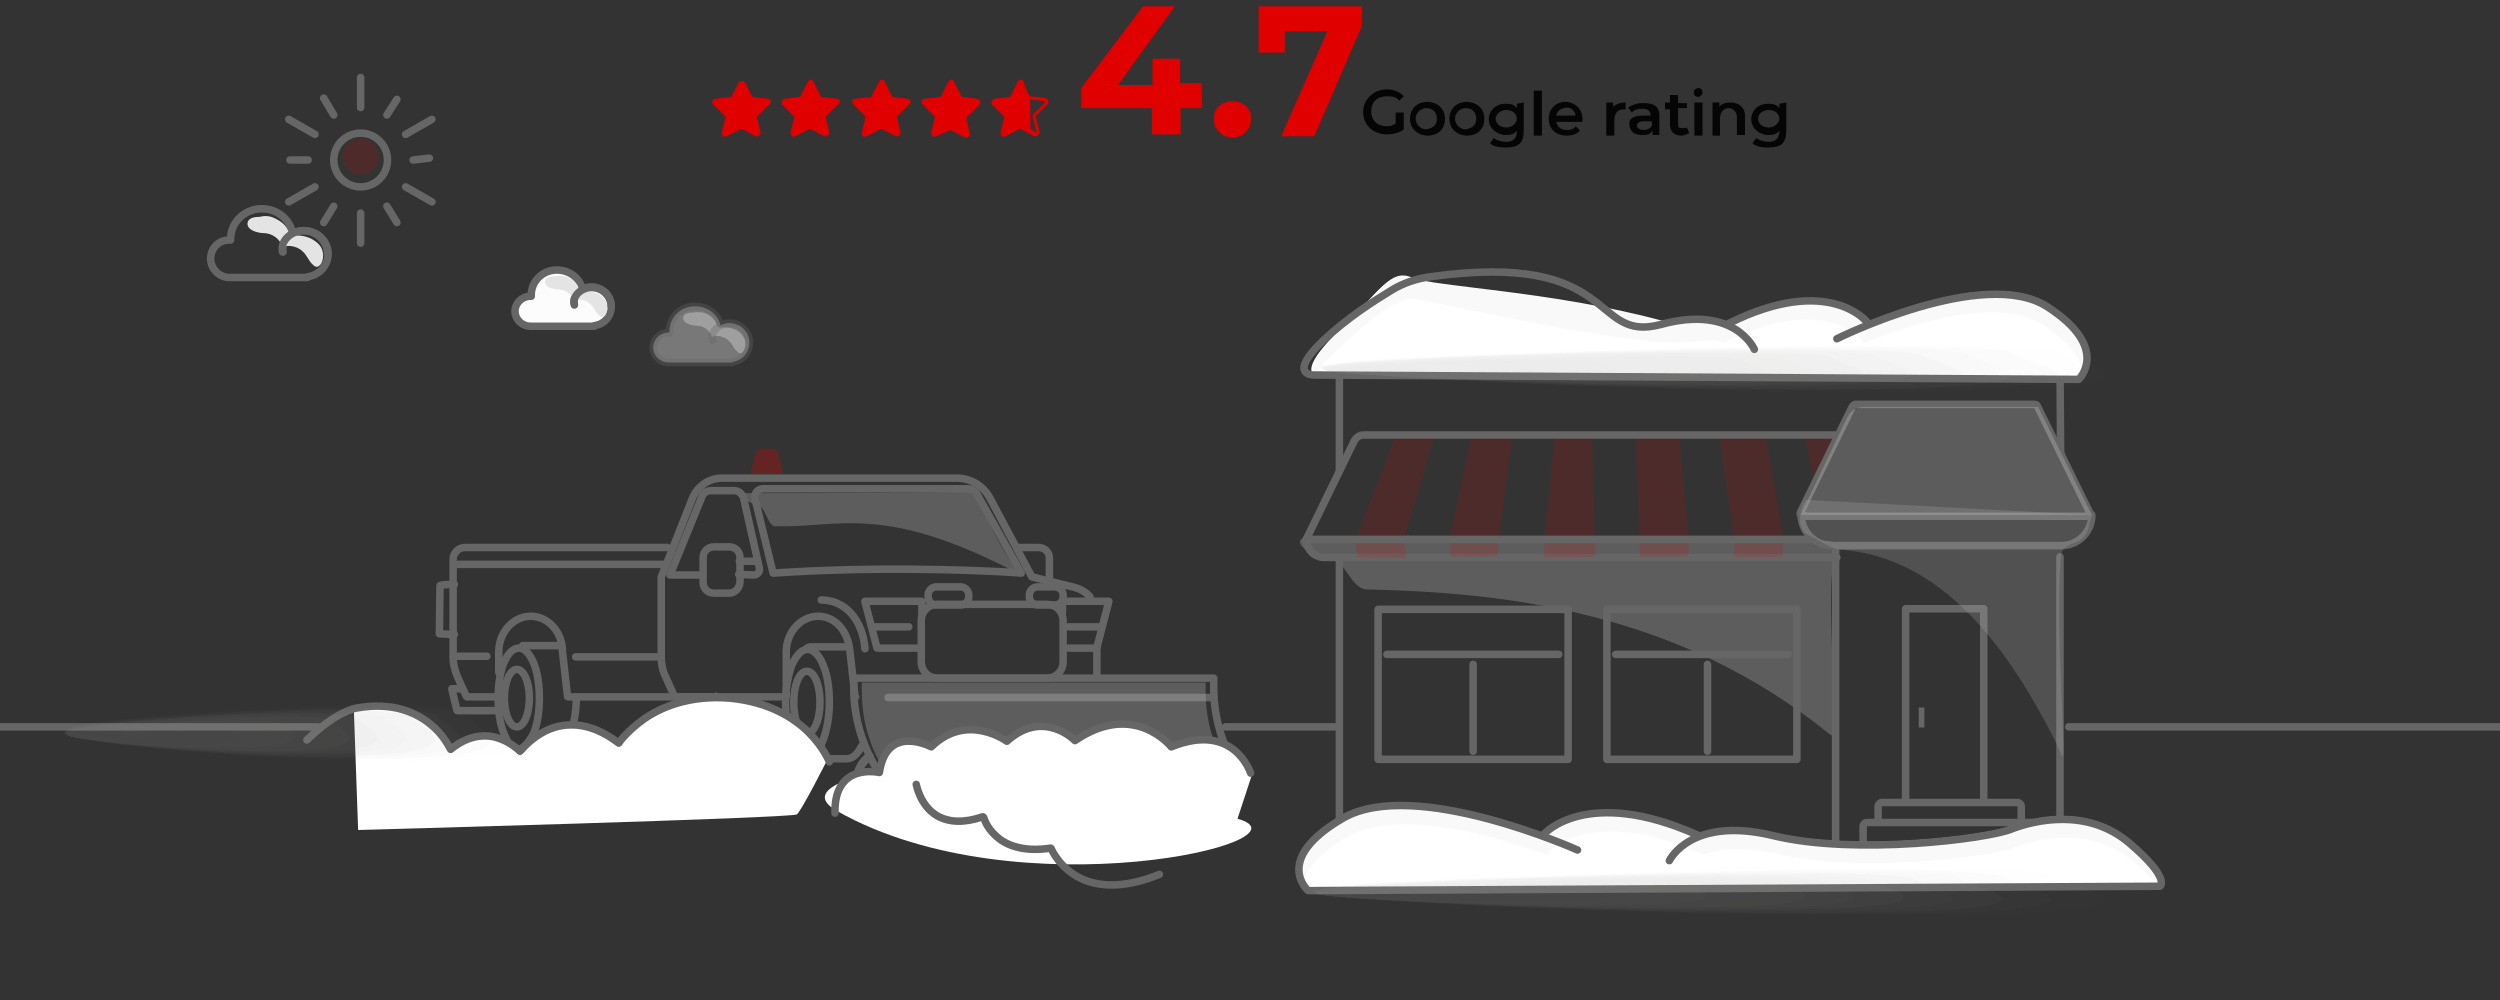 <?xml version="1.0" encoding="utf-8"?>
<!-- Generator: Adobe Illustrator 27.8.0, SVG Export Plug-In . SVG Version: 6.00 Build 0)  -->
<svg version="1.1" id="Layer_1" xmlns="http://www.w3.org/2000/svg" xmlns:xlink="http://www.w3.org/1999/xlink" x="0px" y="0px"
	 viewBox="0 0 400 160" style="enable-background:new 0 0 400 160;" xml:space="preserve">
<rect x="0" y="0" width="400" height="160" fill="#333333" stroke="none"/>
<style type="text/css">
	.st0{fill:none;stroke:#666666;stroke-width:1.2;stroke-linecap:round;stroke-linejoin:round;stroke-miterlimit:10;}
	.st1{fill:#E00000;}
	.st2{fill:#050505;}
	.st3{opacity:0.34;fill:#E4E4E4;enable-background:new    ;}
	.st4{fill:#E4E4E4;}
	.st5{opacity:0.16;fill:#DF0000;enable-background:new    ;}
	.st6{fill:#FCFCFC;stroke:#666666;stroke-width:1.2;stroke-linecap:round;stroke-linejoin:round;stroke-miterlimit:10;}
	
		.st7{opacity:0.34;fill:#FCFCFC;stroke:#666666;stroke-width:1.2;stroke-linecap:round;stroke-linejoin:round;stroke-miterlimit:10;enable-background:new    ;}
	.st8{opacity:0.35;fill:#ACACAC;enable-background:new    ;}
	.st9{fill:#666666;}
	.st10{opacity:0.16;enable-background:new    ;}
	.st11{opacity:0.25;fill:#D8D8D8;enable-background:new    ;}
	.st12{opacity:0.25;fill:#ACACAC;enable-background:new    ;}
	.st13{fill:#FFFFFF;}
	.st14{fill:#F9F9F9;}
	.st15{opacity:0.19;}
	.st16{fill:#A09C9B;fill-opacity:0;}
	.st17{opacity:6.250000e-02;fill:#A09C9B;enable-background:new    ;}
	.st18{opacity:0.125;fill:#A09C9B;enable-background:new    ;}
	.st19{opacity:0.188;fill:#A09C9B;enable-background:new    ;}
	.st20{opacity:0.25;fill:#A09C9B;enable-background:new    ;}
	.st21{opacity:0.312;fill:#A09C9B;enable-background:new    ;}
	.st22{opacity:0.375;fill:#A09C9B;enable-background:new    ;}
	.st23{opacity:0.438;fill:#A09C9B;enable-background:new    ;}
	.st24{opacity:0.5;fill:#A09C9B;enable-background:new    ;}
	.st25{opacity:0.562;fill:#A09C9B;enable-background:new    ;}
	.st26{opacity:0.625;fill:#A09C9B;enable-background:new    ;}
	.st27{opacity:0.688;fill:#A09C9B;enable-background:new    ;}
	.st28{opacity:0.75;fill:#A09C9B;enable-background:new    ;}
	.st29{opacity:0.812;fill:#A09C9B;enable-background:new    ;}
	.st30{opacity:0.875;fill:#A09C9B;enable-background:new    ;}
	.st31{opacity:0.938;fill:#A09C9B;enable-background:new    ;}
	.st32{fill:#A09C9B;}
	.st33{opacity:0.29;fill:#E00000;}
</style>
<path class="st0" d="M331,116.3h84"/>
<path class="st0" d="M196.1,116.3h17.4"/>
<path class="st0" d="M-3.3,116.3h54.2"/>
<g>
	<path class="st1" d="M122.9,15.8l-2.5-0.3l-1.2-2.3c-0.1-0.3-0.8-0.3-1,0l-1.2,2.3l-2.5,0.3c-0.6,0.1-0.7,0.7-0.3,1l1.9,1.9
		l-0.6,2.5c0,0.6,0.3,0.8,0.8,0.6l2.3-1.2l2.3,1.2c0.3,0.1,0.8-0.1,0.8-0.6l-0.6-2.5l1.9-1.9C123.6,16.5,123.4,15.9,122.9,15.8z"/>
	<path class="st1" d="M133.9,15.8l-2.5-0.3l-1.2-2.3c-0.1-0.6-0.8-0.6-1,0l-1.2,2.3l-2.5,0.3c-0.3,0.1-0.7,0.7-0.3,1l1.9,1.9
		l-0.6,2.5c0,0.6,0.3,0.8,0.8,0.6l2.3-1.2l2.3,1.2c0.3,0.1,0.8-0.1,0.8-0.6l-0.6-2.5l1.9-1.9C134.6,16.5,134.5,15.9,133.9,15.8z"/>
	<path class="st1" d="M145.3,15.8l-2.5-0.3l-1.2-2.3c-0.1-0.6-0.8-0.6-1,0l-1.2,2.3l-2.5,0.3c-0.6,0-0.7,0.7-0.3,1l1.9,1.9l-0.6,2.5
		c0,0.6,0.3,0.8,0.8,0.6l2.3-1.2l2.3,1.2c0.3,0.1,0.8-0.1,0.8-0.6l-0.6-2.5l1.9-1.9C145.9,16.5,145.7,15.9,145.3,15.8z"/>
	<path class="st1" d="M156.4,15.8l-2.5-0.3l-1.2-2.3c-0.1-0.6-0.8-0.6-1,0l-1.2,2.3l-2.5,0.3c-0.6,0-0.7,0.7-0.3,1l1.9,1.9l-0.6,2.5
		c0,0.6,0.3,0.8,0.8,0.6l2.3-1l2.3,1.2c0.3,0.1,0.8-0.1,0.8-0.6l-0.6-2.5l1.9-1.9C157.1,16.5,156.8,15.9,156.4,15.8z"/>
	<path class="st1" d="M163.8,13.2c-0.1-0.6-0.8-0.6-1,0l-1.2,2.3l-2.5,0.3c-0.3,0.1-0.7,0.7-0.3,1l1.9,1.9l-0.6,2.5
		c0,0.6,0.3,0.8,0.8,0.6l2.3-1.2l1.3,0.7V15L163.8,13.2z"/>
	<g>
		<path class="st1" d="M164.8,15.9l2.3,0.3c0.1,0,0.1,0,0.1,0.1v0.1l-1.9,1.9c-0.1,0.1-0.1,0.1-0.1,0.3l0.6,2.5v0.1l0,0
			c0,0,0,0-0.1,0l-0.8-0.6L164.8,15.9 M164.4,14.9v6.3l1,0.6c0.1,0,0.1,0,0.3,0c0.3,0,0.7-0.3,0.6-0.7l-0.6-2.5l1.9-1.9
			c0.3-0.3,0.1-0.8-0.3-1l-2.5-0.3L164.4,14.9L164.4,14.9z"/>
	</g>
</g>
<g>
	<path class="st1" d="M192.3,17.3h-3.4v4.2h-4.6v-4.2H173v-3.2L182.9,1h5.1l-9.1,12.6h5.5V9.4h4.4v3.9h3.4
		C192.3,13.3,192.3,17.3,192.3,17.3z"/>
	<path class="st1" d="M194.2,19c0-1.7,1.3-2.8,3-2.8s3,1.1,3,2.8c0,1.7-1.3,3-3,3S194.2,20.7,194.2,19z"/>
	<path class="st1" d="M217.9,1v3.2l-7.6,17.6H205L212.4,5h-6.8v3.4h-4.2V1H217.9L217.9,1z"/>
</g>
<g>
	<path class="st2" d="M223.3,18h1.3v2.7c-0.7,0.6-1.8,0.8-2.7,0.8c-2.1,0-3.8-1.4-3.8-3.6c0-2,1.7-3.6,3.8-3.6
		c1.1,0,2.1,0.4,2.7,1.1l-0.7,0.7c-0.6-0.6-1.1-0.7-2-0.7c-1.4,0-2.5,0.8-2.5,2.4s1.1,2.4,2.5,2.4c0.6,0,0.8-0.1,1.4-0.4V18
		L223.3,18z"/>
	<path class="st2" d="M225.6,19c0-1.7,1.3-2.7,2.7-2.7c1.7,0,2.9,1.1,2.9,2.7c0,1.7-1.1,2.7-2.9,2.7C226.7,21.6,225.6,20.5,225.6,19
		z M229.9,19c0-1.1-0.7-1.7-1.7-1.7c-0.8,0-1.7,0.7-1.7,1.7c0,0.8,0.7,1.7,1.7,1.7C229.2,20.5,229.9,20.1,229.9,19z"/>
	<path class="st2" d="M231.9,19c0-1.7,1.3-2.7,2.7-2.7c1.7,0,2.9,1.1,2.9,2.7c0,1.7-1.1,2.7-2.9,2.7C233,21.6,231.9,20.5,231.9,19z
		 M236.2,19c0-1.1-0.7-1.7-1.7-1.7c-0.8,0-1.7,0.7-1.7,1.7c0,0.8,0.7,1.7,1.7,1.7C235.5,20.5,236.2,20.1,236.2,19z"/>
	<path class="st2" d="M243.8,16.4v4.5c0,2-0.8,2.7-2.9,2.7c-0.8,0-2-0.1-2.5-0.7l0.6-0.8c0.6,0.4,1.3,0.6,2,0.6
		c1.1,0,1.7-0.6,1.7-1.7v-0.1c-0.4,0.6-1.1,0.7-1.8,0.7c-1.4,0-2.7-1.1-2.7-2.5s1.1-2.5,2.7-2.5c0.7,0,1.4,0.1,1.8,0.7v-0.7
		L243.8,16.4L243.8,16.4z M242.7,19c0-0.8-0.7-1.4-1.7-1.4c-0.8,0-1.7,0.6-1.7,1.4c0,0.7,0.7,1.4,1.7,1.4S242.7,19.6,242.7,19z"/>
	<path class="st2" d="M245.4,14.5h1.3v7.2h-1.3V14.5z"/>
	<path class="st2" d="M253.2,19.5H249c0.1,0.7,0.7,1.3,1.7,1.3c0.6,0,1.1-0.1,1.4-0.6l0.7,0.7c-0.6,0.6-1.3,0.8-2.1,0.8
		c-1.8,0-2.9-1.1-2.9-2.7s1.1-2.7,2.7-2.7c1.4,0,2.7,1.1,2.7,2.7C253.2,19.1,253.2,19.2,253.2,19.5z M249,18.5h3.1
		c-0.1-0.7-0.7-1.3-1.4-1.3C249.7,17.3,249.1,17.8,249,18.5z"/>
	<path class="st2" d="M260.1,16.4v1.1c-0.1,0-0.1,0-0.4,0c-0.8,0-1.4,0.6-1.4,1.7v2.5H257v-5.3h1.1v0.7
		C258.6,16.6,259.3,16.4,260.1,16.4z"/>
	<path class="st2" d="M265.5,18.5v3.1h-1.1v-0.7c-0.4,0.6-0.8,0.7-1.7,0.7c-1.3,0-2-0.7-2-1.7c-0.1-0.7,0.4-1.4,2-1.4h1.4l0,0
		c0-0.7-0.4-1.1-1.3-1.1c-0.6,0-1.3,0.1-1.7,0.6l-0.6-0.8c0.6-0.4,1.4-0.7,2.1-0.7C264.7,16.4,265.5,17.1,265.5,18.5z M264.3,20.1
		v-0.7H263c-0.8,0-1.1,0.4-1.1,0.7s0.4,0.7,1.1,0.7C263.6,20.8,264.1,20.5,264.3,20.1z"/>
	<path class="st2" d="M270.3,21.3c-0.4,0.1-0.7,0.4-1.3,0.4c-1.1,0-1.8-0.6-1.8-1.8v-2.4h-0.8v-1.1h0.8v-1.2h1.3v1.3h1.4v0.8h-1.4
		v2.5c0,0.6,0.1,0.7,0.7,0.7c0.1,0,0.6,0,0.7-0.1L270.3,21.3z"/>
	<path class="st2" d="M271,14.8c0-0.4,0.4-0.7,0.7-0.7c0.6,0,0.7,0.4,0.7,0.7c0,0.4-0.4,0.7-0.7,0.7C271.3,15.5,271,15.2,271,14.8z
		 M271.1,16.4h1.3v5.3h-1.3V16.4z"/>
	<path class="st2" d="M279.2,18.5v3.1h-1.3v-2.9c0-0.8-0.6-1.4-1.3-1.4c-0.8,0-1.4,0.6-1.4,1.7v2.7H274v-5.3h1.1v0.7
		c0.4-0.6,1.1-0.7,1.8-0.7C278.1,16.4,279.2,17.1,279.2,18.5z"/>
	<path class="st2" d="M285.8,16.4v4.5c0,2-0.8,2.7-2.9,2.7c-0.8,0-2-0.1-2.5-0.7l0.6-0.8c0.6,0.4,1.3,0.6,2,0.6
		c1.1,0,1.7-0.6,1.7-1.7v-0.1c-0.4,0.6-1.1,0.7-1.8,0.7c-1.4,0-2.7-1.1-2.7-2.5s1.1-2.5,2.7-2.5c0.7,0,1.4,0.1,1.8,0.7v-0.7
		L285.8,16.4L285.8,16.4z M284.7,19c0-0.8-0.7-1.4-1.7-1.4s-1.7,0.6-1.7,1.4s0.7,1.4,1.7,1.4S284.7,19.6,284.7,19z"/>
</g>
<path class="st3" d="M112.8,50.1c0.9,0.4,1.7,1,1.9,1.9c0.1,0.1,0.1,0.2,0.2,0.3s0.2,0.1,0.4,0.1c1-0.1,2,0.1,2.8,0.6
	c0.7,0.5,1.1,1.1,1.2,2.1c0,0.3-0.2,1-0.4,1.2c-0.4,0.4-0.7,0.2-1.1-0.2s-0.7-1.1-1.1-1.5c-0.7-0.7-1.8-1.1-2.8-0.7
	c-0.3-1.1-1.4-1.8-2.5-1.8c-0.6,0-2.2-0.3-2.1-1.3c0.1-0.6,0.8-0.8,1.6-0.8C111.5,49.9,112.2,49.9,112.8,50.1z"/>
<path class="st0" d="M46.8,37.2c-0.5-2.2-2.5-3.8-4.9-3.8c-2.8,0-5,2.2-5,4.8c0,0.1,0,0.2,0,0.2c-0.1,0-0.1,0-0.2,0
	c-1.7,0-3,1.3-3,3c0,1.6,1.4,3,3,3c0.1,0,0.1,0,0.2,0h12.3v-0.1c1.9-0.3,3.3-1.8,3.3-3.7c0-2-1.7-3.7-3.9-3.7
	c-1.7,0-3.7,1.5-3.3,3.4"/>
<path class="st4" d="M43.9,34.9c1.1,0.5,2,1.2,2.3,2.3c0.1,0.2,0.1,0.3,0.2,0.4s0.3,0.1,0.5,0.1c1.2-0.1,2.4,0.1,3.4,0.8
	c0.9,0.6,1.4,1.3,1.4,2.5c0,0.4-0.2,1.2-0.5,1.4c-0.5,0.5-0.8,0.3-1.3-0.2s-0.8-1.3-1.3-1.8c-0.8-0.9-2.2-1.3-3.4-0.9
	c-0.4-1.3-1.7-2.2-3-2.2c-0.8,0-2.7-0.4-2.6-1.6c0.1-0.8,1-1,1.9-1C42.3,34.5,43.1,34.5,43.9,34.9z"/>
<path class="st0" d="M52.4,40.6c0-2-1.7-3.7-3.9-3.7c-1.7,0-3.7,1.5-3.3,3.4"/>
<g>
	<circle class="st0" cx="57.7" cy="25.6" r="4.3"/>
	<line class="st0" x1="57.7" y1="12.4" x2="57.7" y2="17.2"/>
	<line class="st0" x1="51.8" y1="15.7" x2="53.4" y2="18.4"/>
	<line class="st0" x1="46.2" y1="19.1" x2="50.4" y2="21.5"/>
	<line class="st0" x1="46.4" y1="25.6" x2="49.3" y2="25.6"/>
	<line class="st0" x1="46.2" y1="32.3" x2="50.4" y2="29.9"/>
	<line class="st0" x1="51.8" y1="35.6" x2="53.4" y2="33"/>
	<line class="st0" x1="57.7" y1="38.9" x2="57.7" y2="34.1"/>
	<line class="st0" x1="63.5" y1="35.6" x2="61.9" y2="33"/>
	<line class="st0" x1="69.1" y1="32.3" x2="64.9" y2="29.9"/>
	<line class="st0" x1="68.7" y1="25.3" x2="66.1" y2="25.6"/>
	<line class="st0" x1="69.1" y1="19.1" x2="64.9" y2="21.5"/>
	<line class="st0" x1="63.5" y1="15.9" x2="61.9" y2="18.4"/>
</g>
<circle class="st5" cx="57.7" cy="25" r="2.9"/>
<path class="st6" d="M93.2,46.3c-0.4-1.8-2.1-3.1-4.1-3.1c-2.3,0-4.1,1.8-4.1,4c0,0.1,0,0.1,0,0.2c-0.1,0-0.1,0-0.1,0
	c-1.4,0-2.5,1.1-2.5,2.4s1.1,2.4,2.5,2.4c0.1,0,0.1,0,0.1,0h10.1v-0.1c1.6-0.2,2.7-1.5,2.7-3.1c0-1.7-1.4-3.1-3.2-3.1
	c-1.4,0-3.1,1.2-2.7,2.8"/>
<path class="st4" d="M90.7,44.3c0.9,0.4,1.7,1,1.9,1.9c0.1,0.1,0.1,0.2,0.2,0.3c0.1,0.1,0.2,0.1,0.4,0.1c1-0.1,2,0.1,2.8,0.6
	c0.7,0.5,1.1,1.1,1.2,2.1c0,0.3-0.2,1-0.4,1.2c-0.4,0.4-0.7,0.2-1.1-0.2c-0.4-0.4-0.7-1.1-1.1-1.5c-0.7-0.7-1.8-1.1-2.8-0.7
	c-0.3-1.1-1.4-1.8-2.5-1.8c-0.6,0-2.2-0.3-2.1-1.3c0.1-0.6,0.8-0.8,1.6-0.8C89.4,44.1,90,44.1,90.7,44.3z"/>
<path class="st0" d="M97.8,49.1c0-1.7-1.4-3.1-3.2-3.1c-1.4,0-3.1,1.2-2.7,2.8"/>
<path class="st7" d="M115.3,52.1c-0.4-1.8-2.1-3.1-4.1-3.1c-2.3,0-4.1,1.8-4.1,4c0,0.1,0,0.1,0,0.2c-0.1,0-0.1,0-0.1,0
	c-1.4,0-2.5,1.1-2.5,2.4c0,1.3,1.1,2.4,2.5,2.4c0.1,0,0.1,0,0.1,0h10.1v-0.1c1.6-0.2,2.7-1.5,2.7-3.1c0-1.7-1.4-3.1-3.2-3.1
	c-1.4,0-3.1,1.2-2.7,2.8"/>
<path class="st0" d="M39.3,96.2"/>
<path class="st8" d="M290.4,86.5c-22,0-41.3-0.3-63.3-0.3c-6.2,0-12.4,0-18.6,0c-1,0-1,2.2,4.4,3c2.2,0.3,3.3,5,5.7,5.1
	c22,0.5,49.9,3.4,74.3,23.3c1.8,1.4-1.5-26.1,1.1-29.7C295,86.5,292,86.5,290.4,86.5z"/>
<path class="st8" d="M155.7,78.7c0,0-17.6,0.2-27.8,0.2c-2.9,0-5.7,0-8.6,0c-0.5,0-0.5,1.4,2.1,2c1,0.2,1.5,3.3,2.6,3.3
	c10.2,0.3,17.2-3.8,38.8,7.5c0.8,0.9-6.4-9.3-5.2-11.6C156,79.4,155.7,78.8,155.7,78.7z"/>
<g>
	<g>
		<g>
			<g>
				<path class="st0" d="M329.6,58.6l0.1,13.8"/>
				<path class="st0" d="M214.3,75.3V58.8"/>
			</g>
		</g>
	</g>
</g>
<g>
	<g>
		<g>
			<g>
				<path class="st0" d="M329.6,89.1v46"/>
				<path class="st0" d="M214.3,134.9V89.3"/>
			</g>
		</g>
	</g>
</g>
<g>
	<g>
		<g>
			<g>
				<g>
					<path class="st0" d="M287.5,121.5h-30.4v-24h30.4V121.5z"/>
				</g>
			</g>
		</g>
	</g>
</g>
<g>
	<g>
		<g>
			<g>
				<path class="st0" d="M250.9,121.5h-30.4v-24h30.4V121.5z"/>
			</g>
		</g>
	</g>
</g>
<g>
	<g>
		<g>
			<g>
				<g>
					<path class="st0" d="M304.9,127.9V97.4h12.5v30.3"/>
				</g>
			</g>
		</g>
	</g>
	<g>
		<g>
			<g>
				<g>
					<g>
						<rect x="307" y="113.2" class="st9" width="0.9" height="3.2"/>
					</g>
				</g>
			</g>
		</g>
	</g>
</g>
<g>
	<g>
		<g>
			<g>
				<path class="st0" d="M300.5,131.5V129c0-0.3,0.3-0.6,0.6-0.6h21.7c0.3,0,0.6,0.3,0.6,0.6v2.7"/>
			</g>
		</g>
	</g>
</g>
<g>
	<g>
		<g>
			<g>
				<path class="st0" d="M298.1,135.3v-3.1c0-0.3,0.3-0.6,0.6-0.6h26.6c0.3,0,0.6,0.3,0.6,0.6v3.1"/>
			</g>
		</g>
	</g>
</g>
<g>
	<g>
		<g>
			<path class="st0" d="M293.9,89.2h-82c-1.6,0-2.9-1.3-2.9-2.9l0,0"/>
		</g>
	</g>
</g>
<g class="st10">
	<g>
		<g>
			<g>
				<polygon class="st1" points="255.3,89.1 247,89.2 247.1,86.3 248.8,69.4 254.7,69.4 255.2,86.3 				"/>
			</g>
		</g>
	</g>
</g>
<g class="st10">
	<g>
		<g>
			<g>
				<polygon class="st1" points="239.6,89 232.1,89.1 231.9,86.3 231.9,86.3 235.5,69.4 242,69.7 239.8,86.3 				"/>
			</g>
		</g>
	</g>
</g>
<g class="st10">
	<g>
		<g>
			<g>
				<polyline class="st1" points="217.2,89.2 216.8,86.7 223.4,69.4 229.6,69.5 224.6,86.5 225,89.3 217.6,89.2 				"/>
			</g>
		</g>
	</g>
</g>
<g class="st10">
	<g>
		<g>
			<g>
				<g>
					<polygon class="st1" points="270.2,89 262.4,89.1 262.3,86.3 261.7,69.4 268.6,69.4 270.2,86.3 					"/>
				</g>
			</g>
		</g>
	</g>
</g>
<g class="st10">
	<g>
		<g>
			<g>
				<g>
					<polygon class="st1" points="277.5,89.2 277.5,86.5 275,69.4 282.4,69.4 285.4,86.3 285.2,89.1 					"/>
				</g>
			</g>
		</g>
	</g>
</g>
<g class="st10">
	<g>
		<g>
			<g>
				<g>
					<polygon class="st1" points="290.3,77.6 288.8,69.6 293.6,69.5 294.1,70.4 					"/>
				</g>
			</g>
		</g>
	</g>
</g>
<g>
	<g>
		<g>
			<g>
				<g>
					<g>
						<path class="st0" d="M333.9,82.6h-45.4c-0.1,0-0.3-0.1-0.4-0.2c-0.1-0.1-0.1-0.3,0-0.5l8.3-16.9c0.1-0.1,0.3-0.3,0.4-0.3h28.8
							c0.2,0,0.3,0.1,0.4,0.3l8.3,16.9c0.1,0.1,0.1,0.3,0,0.5C334.2,82.5,334,82.6,333.9,82.6z"/>
					</g>
				</g>
			</g>
		</g>
	</g>
</g>
<line class="st0" x1="293.7" y1="87.4" x2="293.7" y2="135.1"/>
<path class="st0" d="M293.9,69.6h-75.7c-0.7,0-1.2,0.4-1.5,0.9L209,86.3"/>
<line class="st0" x1="225.3" y1="86.3" x2="289.7" y2="86.3"/>
<line class="st0" x1="209" y1="86.3" x2="225.3" y2="86.3"/>
<path class="st0" d="M334.3,82.4h0.4l0,0c0,2.7-2.2,4.9-4.9,4.9h-36.7c-2.7,0-4.9-2.2-4.9-4.9l0,0h0.4"/>
<line class="st0" x1="258.5" y1="104.7" x2="286.1" y2="104.7"/>
<line class="st0" x1="221.9" y1="104.7" x2="249.4" y2="104.7"/>
<line class="st0" x1="212.6" y1="135.4" x2="335.7" y2="135.4"/>
<line class="st0" x1="235.7" y1="106.3" x2="235.7" y2="120.2"/>
<line class="st0" x1="273.2" y1="106.3" x2="273.2" y2="120.2"/>
<path class="st11" d="M334.7,82.4h-46.6l7.5-15.7c0.5-1,1.5-1.6,2.6-1.6h27.9L334.7,82.4z"/>
<path class="st12" d="M289.5,80l45.2,2.4c0.1,0.2-0.1,0.5-0.2,0.7c-0.2,0.7-0.4,2.4-1.6,3.3c-1,0.8-3,0.5-3.2,2.8
	c-0.9,11.8,1,33.2,0.3,31.8c-12.3-25.9-24.9-32.3-35.9-33.1c-1.2-0.1-3.5-1.8-4.6-2.2c-2.7-1.2-1-5.7-0.5-5.7
	C289.2,80,289.4,80,289.5,80"/>
<path class="st13" d="M340.9,134.7c-6.7-5.7-15.2-3.7-19-2.2c-3.8,1.5-24.8,4.2-38,1c-5.5-1.3-9.4-0.8-11.9,0.2l-0.2-0.2
	c-17.7-7.9-24.5-0.2-24.5-0.2l0.6,0c-0.2,0.1-0.5,0.3-0.7,0.4c-8.3-3-23.9-7.6-32-2.9c-11.4,6.6-5.6,11.6-5.6,11.6l136.3-0.7
	C345.8,141.5,347.6,140.3,340.9,134.7z"/>
<path class="st14" d="M215.6,133.9c8.1-4.7,23.7-0.1,32,2.9c0.2-0.2,0.5-0.3,0.7-0.4l-0.6,0c0,0,6.8-7.7,24.5,0.2l0.2,0.2
	c2.6-1,6.4-1.5,11.9-0.2c13.2,3.2,34.2,0.5,38-1c3.8-1.5,12.3-3.4,19,2.2c1.7,1.4,2.8,2.6,3.6,3.5l0.6,0c0,0,1.8-1.2-4.9-6.9
	c-6.7-5.7-15.2-3.7-19-2.2c-3.8,1.5-24.8,4.2-38,1c-5.5-1.3-9.4-0.8-11.9,0.2l-0.2-0.2c-17.7-7.9-24.5-0.2-24.5-0.2l0.6,0
	c-0.2,0.1-0.5,0.3-0.7,0.4c-8.3-3-23.9-7.6-32-2.9c-8.7,5.1-7.4,9.1-6.3,10.8C209,139.3,210.7,136.7,215.6,133.9z"/>
<path class="st0" d="M247.1,133.4c0,0,6.8-7.7,24.5,0.2"/>
<path class="st0" d="M252.4,136c0,0-26.1-11.7-37.5-5.1c-11.4,6.6-5.6,11.6-5.6,11.6l136.3-0.7c0,0,1.8-1.2-4.9-6.9
	c-6.7-5.7-15.2-3.7-19-2.2c-3.8,1.5-24.8,4.2-38,1s-16.6,4-16.6,4"/>
<g class="st15">
	<path class="st16" d="M335,139.9c0.6,1.2,24.8,5.6-9.7,6.5c-43.3,1.2-114.5-2.1-115.6-3.8c-0.8-1.2,27-2.4,61.6-3.3
		C305.8,138.4,334.3,138.7,335,139.9z"/>
	<path class="st17" d="M327.8,140.1c0.6,1.2,23.1,5.2-9.3,6.1c-40.7,1.1-107.7-2-108.6-3.6c-0.7-1.2,25.4-2.3,58-3.1
		C300.2,138.7,327.1,138.9,327.8,140.1z"/>
	<path class="st18" d="M320.5,140.3c0.6,1.1,21.5,4.9-9,5.7c-38.1,1.1-100.7-1.9-101.6-3.4c-0.6-1.1,23.9-2.2,54.3-2.9
		C294.7,138.9,320,139.2,320.5,140.3z"/>
	<path class="st19" d="M313.4,140.5c0.5,1.1,19.8,4.6-8.6,5.4c-35.6,1-93.8-1.7-94.8-3.2c-0.6-1.1,22.2-2.1,50.7-2.8
		C289.3,139.2,312.8,139.4,313.4,140.5z"/>
	<path class="st20" d="M306.2,140.6c0.5,0.9,18.2,4.3-8.2,5c-33,0.9-86.9-1.6-87.7-2.9c-0.6-0.9,20.7-1.9,47.1-2.6
		C283.8,139.4,305.5,139.7,306.2,140.6z"/>
	<path class="st21" d="M298.9,140.8c0.5,0.9,16.5,3.9-7.9,4.6c-30.5,0.8-80-1.5-80.8-2.7c-0.6-0.9,19.2-1.8,43.5-2.4
		C278,139.8,298.5,139.9,298.9,140.8z"/>
	<path class="st22" d="M291.7,141c0.5,0.8,14.9,3.6-7.5,4.2c-27.9,0.8-73.2-1.3-73.8-2.5c-0.6-0.8,17.5-1.6,39.9-2.3
		C272.8,140,291.2,140.2,291.7,141z"/>
	<path class="st23" d="M284.5,141.2c0.5,0.8,13.3,3.3-7.1,3.9c-25.3,0.7-66.2-1.2-66.9-2.2c-0.5-0.8,16-1.5,36.4-2
		C267.1,140.3,284.1,140.4,284.5,141.2z"/>
	<path class="st24" d="M277.3,141.4c0.4,0.7,11.5,2.9-6.8,3.5c-22.8,0.6-59.3-1.1-59.9-2c-0.4-0.7,14.3-1.4,32.7-1.8
		C261.7,140.5,276.9,140.7,277.3,141.4z"/>
	<path class="st25" d="M270.1,141.6c0.3,0.6,9.9,2.6-6.5,3.1c-20.2,0.5-52.4-0.9-52.9-1.7c-0.3-0.6,12.8-1.3,29.1-1.6
		C256.2,140.8,269.8,141,270.1,141.6z"/>
	<path class="st26" d="M262.9,141.8c0.3,0.5,8.2,2.3-6,2.7c-17.6,0.5-45.5-0.8-46-1.5c-0.3-0.5,11.2-1.1,25.5-1.5
		C250.7,141,262.5,141.2,262.9,141.8z"/>
	<path class="st27" d="M255.7,142c0.3,0.5,6.6,2-5.7,2.3c-15.1,0.4-38.6-0.7-39-1.3c-0.3-0.5,9.5-1,21.9-1.3
		C245.3,141.3,255.4,141.5,255.7,142z"/>
	<path class="st28" d="M248.5,142.2c0.2,0.4,4.9,1.6-5.3,1.9c-12.5,0.3-31.8-0.5-32-1.1c-0.2-0.4,8.1-0.9,18.4-1.1
		C239.7,141.6,248.3,141.7,248.5,142.2z"/>
	<path class="st29" d="M241.2,142.3c0.3,0.3,3.4,1.3-5.1,1.5c-9.9,0.3-24.8-0.4-25.1-0.8c-0.3-0.3,6.4-0.7,14.6-0.9
		C234.1,141.9,241,141.9,241.2,142.3z"/>
	<path class="st30" d="M234,142.6c0.2,0.3,1.6,0.9-4.6,1.1c-7.4,0.2-17.8-0.3-18.1-0.6c-0.2-0.3,4.9-0.6,11.1-0.7
		C228.6,142.2,233.9,142.3,234,142.6z"/>
	<path class="st31" d="M226.8,142.7c0.2,0.2,0,0.6-4.2,0.7c-4.8,0.1-11-0.1-11.2-0.4c-0.2-0.2,3.2-0.4,7.5-0.5
		C223.2,142.4,226.7,142.5,226.8,142.7z"/>
	<path class="st32" d="M219.7,142.8c0.1,0.1-1.7,0.3-4,0.4s-4.1,0-4.2-0.1c-0.1-0.1,1.7-0.3,4-0.4
		C217.7,142.7,219.5,142.7,219.7,142.8z"/>
</g>
<path class="st13" d="M214.4,52.8c6-5.7,7.7-9.6,11.2-8.1c3.4,1.5,28.2,10.1,40,6.9c5-1.3,8.4-0.8,10.7,0.2l0.2-0.2
	c15.9-7.9,22-0.2,22-0.2l-0.5,0c0.2,0.1,0.4,0.3,0.6,0.4c7.5-3,21.5-7.6,28.7-2.9c10.2,6.6,5,11.6,5,11.6L210,59.7
	C210,59.7,208.4,58.4,214.4,52.8z"/>
<path class="st14" d="M326.9,52c-7.3-4.7-21.3-0.1-28.7,2.9c-0.2-0.2-0.4-0.3-0.6-0.4l0.5,0c0,0-6.1-7.7-22,0.2l-0.2,0.2
	c-2.3-1-5.6,0.3-10.7-0.2c-16.4-1.5-38.6-7.4-40-6.9c-3.5,1.3-5.1,2.5-11.2,8.1c-1.5,1.4-2.5,2.6-3.2,3.5l-0.5,0
	c0,0-1.6-1.2,4.4-6.9s7.7-9.6,11.2-8.1c3.4,1.5,22.2,2.1,40,6.9c5,1.3,8.4-0.8,10.7,0.2l0.2-0.2c15.9-7.9,22-0.2,22-0.2l-0.5,0
	c0.2,0.1,0.4,0.3,0.6,0.4c7.5-3,21.5-7.6,28.7-2.9c7.8,5.1,6.6,9.1,5.6,10.8C332.9,57.4,331.3,54.9,326.9,52z"/>
<path class="st0" d="M298.7,51.5c0,0-6.1-7.7-22,0.2"/>
<path class="st0" d="M293.9,54.2c0,0,23.5-11.7,33.7-5.1s5,11.6,5,11.6l-122.4-0.7c0,0-4.4,0.1,1.6-5.6c3.7-3.5,8.1-6.3,10.9-8
	c1.8-1.1,3.9-1.8,6-2.1c30.7-4.3,25.6,10.7,37.1,7.6c11.8-3.2,14.9,4,14.9,4"/>
<g class="st15">
	<path class="st16" d="M336.3,56.1c0.6,1.2,24.8,5.6-9.7,6.5c-43.3,1.2-114.5-2.1-115.6-3.8c-0.8-1.2,27-2.4,61.6-3.3
		C307.1,54.6,335.7,54.9,336.3,56.1z"/>
	<path class="st17" d="M329.1,56.3c0.6,1.2,23.1,5.2-9.3,6.1c-40.7,1.1-107.7-2-108.6-3.6c-0.7-1.2,25.4-2.3,58-3.1
		C301.5,54.9,328.4,55.1,329.1,56.3z"/>
	<path class="st18" d="M321.8,56.5c0.6,1.1,21.5,4.9-9,5.7c-38.1,1.1-100.7-1.9-101.6-3.4c-0.6-1.1,23.9-2.2,54.3-2.9
		C296,55.1,321.3,55.4,321.8,56.5z"/>
	<path class="st19" d="M314.7,56.7c0.5,1.1,19.8,4.6-8.6,5.4c-35.6,1-93.8-1.7-94.8-3.2c-0.6-1.1,22.2-2.1,50.7-2.8
		C290.6,55.4,314.1,55.6,314.7,56.7z"/>
	<path class="st20" d="M307.5,56.8c0.5,0.9,18.2,4.3-8.2,5c-33,0.9-86.9-1.6-87.7-2.9c-0.6-0.9,20.7-1.9,47.1-2.6
		C285.1,55.6,306.9,55.9,307.5,56.8z"/>
	<path class="st21" d="M300.2,57c0.5,0.9,16.5,3.9-7.9,4.6c-30.5,0.8-80-1.5-80.8-2.7c-0.6-0.9,19.2-1.8,43.5-2.4
		C279.4,56,299.8,56.1,300.2,57z"/>
	<path class="st22" d="M293,57.2c0.5,0.8,14.9,3.6-7.5,4.2c-27.9,0.8-73.2-1.3-73.8-2.5c-0.6-0.8,17.5-1.6,39.9-2.3
		C274.1,56.2,292.5,56.4,293,57.2z"/>
	<path class="st23" d="M285.8,57.4c0.5,0.8,13.3,3.3-7.1,3.9c-25.3,0.7-66.2-1.2-66.9-2.2c-0.5-0.8,16-1.5,36.4-2
		C268.5,56.5,285.4,56.6,285.8,57.4z"/>
	<path class="st24" d="M278.7,57.6c0.4,0.7,11.5,2.9-6.8,3.5c-22.8,0.6-59.3-1.1-59.9-2c-0.4-0.7,14.3-1.4,32.7-1.8
		C263,56.7,278.3,56.9,278.7,57.6z"/>
	<path class="st25" d="M271.5,57.8c0.3,0.6,9.9,2.6-6.5,3.1c-20.2,0.5-52.4-0.9-52.9-1.7c-0.3-0.6,12.8-1.3,29.1-1.6
		C257.5,57,271.1,57.2,271.5,57.8z"/>
	<path class="st26" d="M264.2,58c0.3,0.5,8.2,2.3-6,2.7c-17.6,0.5-45.5-0.8-46-1.5c-0.3-0.5,11.2-1.1,25.5-1.5
		C252,57.2,263.9,57.4,264.2,58z"/>
	<path class="st27" d="M257,58.2c0.3,0.5,6.6,2-5.7,2.3c-15.1,0.4-38.6-0.7-39-1.3c-0.3-0.5,9.5-1,21.9-1.3
		C246.6,57.5,256.7,57.7,257,58.2z"/>
	<path class="st28" d="M249.8,58.4c0.2,0.4,4.9,1.6-5.3,1.9c-12.5,0.3-31.8-0.5-32-1.1c-0.2-0.4,8.1-0.9,18.4-1.1
		C241,57.8,249.6,57.9,249.8,58.4z"/>
	<path class="st29" d="M242.5,58.5c0.3,0.3,3.4,1.3-5.1,1.5c-9.9,0.3-24.8-0.4-25.1-0.8c-0.3-0.3,6.4-0.7,14.6-0.9
		C235.5,58.1,242.3,58.1,242.5,58.5z"/>
	<path class="st30" d="M235.3,58.8c0.2,0.3,1.6,0.9-4.6,1.1c-7.4,0.2-17.8-0.3-18.1-0.6c-0.2-0.3,4.9-0.6,11.1-0.7
		C229.9,58.4,235.3,58.5,235.3,58.8z"/>
	<path class="st31" d="M228.1,58.9c0.2,0.2,0,0.6-4.2,0.7c-4.8,0.1-11-0.1-11.2-0.4c-0.2-0.2,3.2-0.4,7.5-0.5
		C224.5,58.6,228.1,58.7,228.1,58.9z"/>
	<path class="st32" d="M221,59.1c0.1,0.1-1.7,0.3-4,0.4c-2.3,0.1-4.1,0-4.2-0.1c-0.1-0.1,1.7-0.3,4-0.4
		C219,58.9,220.8,58.9,221,59.1z"/>
</g>
<g>
	<g>
		<path class="st0" d="M79.5,113.7h-6.3c0,0-0.1,0-0.1-0.1l-0.8-3.3c0,0,0-0.1,0-0.1c0,0,0.1,0,0.1,0H74"/>
	</g>
	<g>
		<path class="st0" d="M72.7,101.5h-0.7c-0.1,0-1.7-0.1-1.7-0.1l0.1-7.7c0-0.1,1.5-0.2,1.6-0.2h0.7"/>
	</g>
	<g>
		<g>
			<path class="st0" d="M83.6,103.3C83.6,103.3,83.6,103.3,83.6,103.3C83.7,103.3,83.7,103.3,83.6,103.3l5.8,0c0,0,0,0,0,0
				c0.1,0,0.3,0,0.4,0.1 M92.2,111.7c0,2.2-0.4,4.3-1,5.9c-0.7,1.6-1.5,2.5-2.5,2.5c0,0,0,0-0.1,0l0,0l-4.9,0c0,0,0,0-0.1,0"/>
		</g>
		<g>
			<path class="st0" d="M82.8,119.9c-0.9,0-1.6-1.1-2.2-2.6c-0.6-1.5-0.9-3.5-0.9-5.6c0-2.1,0.3-4.1,0.9-5.6
				c0.6-1.5,1.5-2.4,2.4-2.4c0.9,0,1.7,0.8,2.4,2.4c0.6,1.5,0.9,3.5,0.9,5.6c0,2.1-0.3,4.1-0.9,5.6
				C84.6,118.8,83.7,119.9,82.8,119.9z"/>
		</g>
		<g>
			<path class="st0" d="M82.7,116.3c-1.1,0-2-2-2-4.6c0-2.6,0.9-4.6,2-4.6s2,2,2,4.6C84.7,114.3,83.8,116.3,82.7,116.3z"/>
		</g>
	</g>
	<g>
		<path class="st0" d="M114.5,87.7"/>
		<path class="st0" d="M114.6,111.4c0,0.1,0,0.1-0.1,0.1H90.9c-0.1,0-0.1,0-0.1-0.1l-0.8-7.1c0,0,0,0,0,0c0-3.2-2.3-5.7-5.1-5.7
			c-2.8,0-5.1,2.6-5.1,5.7v3.3 M79.4,111.5h-4.6c-0.1,0-0.2-0.1-0.2-0.1l-1.4-3.1c-0.4-1-0.7-2-0.7-3.1V89.5c0-1,0.8-1.9,1.9-1.9
			h32.4"/>
	</g>
	<path class="st0" d="M92.1,105.1h13.7"/>
	<path class="st0" d="M73.3,105h4.6"/>
	<path class="st0" d="M73.3,90.3h33.2"/>
	<g>
		<g>
			<path class="st0" d="M162.8,87.6h3.4c0.9,0,1.7,0.7,1.7,1.7v3.3"/>
		</g>
		<g>
			<path class="st0" d="M137.9,119.3c-0.7,1.4-1.5,2.1-2.4,2.1c0,0,0,0-0.1,0l0,0l-5.3,0c0,0,0,0-0.1,0 M129.1,103.7
				c0.3-0.2,0.6-0.2,0.9-0.2c0,0,0,0,0,0c0,0,0,0,0,0h5.1"/>
		</g>
		<g>
			<path class="st0" d="M129.2,120.9c-1,0-1.9-0.9-2.5-2.5c-0.7-1.6-1-3.7-1-6c0-2.3,0.4-4.4,1-6c0.7-1.6,1.6-2.5,2.5-2.5
				s1.9,0.9,2.5,2.5c0.7,1.6,1,3.7,1,6c0,2.3-0.4,4.4-1,6C131.1,120,130.2,120.9,129.2,120.9z"/>
		</g>
		<g>
			<path class="st0" d="M129.1,117.4c-1.2,0-2.1-2.2-2.1-5s0.9-5,2.1-5c1.2,0,2.1,2.2,2.1,5S130.2,117.4,129.1,117.4z"/>
		</g>
		<path class="st0" d="M136.8,111.4l-0.8-7.1c-0.3-3.4-2.4-5.7-5.1-5.7c-2.8,0-5.1,2.6-5.1,5.7v7.1c0,0.1,0,0.1-0.1,0.1H108
			c0,0-0.1,0-0.1-0.1l-1.4-3.1c-0.5-1-0.7-2.1-0.7-3.2V92.3c0,0,0,0,0,0l1.4-3.5 M136.9,111.5c-0.1,0-0.1,0-0.1-0.1 M175.5,103.6
			v4.6c0,0.1,0,0-0.1,0 M107.2,88.8l3.6-9.1c0.8-1.9,2.6-3.2,4.7-3.2h37.6c2.2,0,4.2,1.2,5.3,3.2l6.7,12.6L172,94
			c1,0.3,1.8,0.8,2.4,1.5"/>
		<path class="st0" d="M138.4,103.8c-0.4-4.7-3.2-7.8-7-7.8"/>
		<g>
			<line class="st1" x1="122.8" y1="75.5" x2="117.6" y2="75.5"/>
		</g>
		<path class="st0" d="M167.5,108.5H150c-1.5,0-2.6-1.2-2.6-2.6v-6.6c0-1.5,1.2-2.6,2.6-2.6h17.5c1.5,0,2.6,1.2,2.6,2.6v6.6
			C170.1,107.4,168.9,108.5,167.5,108.5z"/>
		<g>
			<path class="st0" d="M170,97.9v-1.6c0-0.1,0-0.1,0.1-0.1h7.2c0,0,0.1,0,0.1,0c0,0,0,0.1,0,0.1l-1.9,7.3c0,0-0.1,0.1-0.1,0.1H171"
				/>
		</g>
		<path class="st0" d="M176.1,100.3H171"/>
		<g>
			<path class="st0" d="M147,103.7h-6.6c0,0-0.1,0-0.1-0.1l-1.9-7.3c0,0,0-0.1,0-0.1c0,0,0.1,0,0.1,0h8.9c0.1,0,0.1,0,0.1,0.1v1.8"
				/>
		</g>
		<path class="st0" d="M145.4,100.3h-5.7"/>
		<path class="st0" d="M153.7,96.8h-3.9c-0.7,0-1.3-0.6-1.3-1.3v-0.3c0-0.7,0.6-1.3,1.3-1.3h3.9c0.7,0,1.3,0.6,1.3,1.3v0.3
			C155,96.2,154.4,96.8,153.7,96.8z"/>
		<path class="st0" d="M168.8,96.8H166c-0.7,0-1.3-0.6-1.3-1.3v-0.3c0-0.7,0.6-1.3,1.3-1.3h2.8c0.7,0,1.3,0.6,1.3,1.3v0.3
			C170.1,96.2,169.5,96.8,168.8,96.8z"/>
		<g>
			<path class="st0" d="M116.7,94.9h-2.5c-0.9,0-1.7-0.7-1.7-1.7v-4c0-0.9,0.7-1.7,1.7-1.7h2.5c0.9,0,1.7,0.7,1.7,1.7v4
				C118.3,94.1,117.6,94.9,116.7,94.9z"/>
		</g>
		<path class="st0" d="M118.3,89.8h2.9"/>
		<path class="st0" d="M160.6,91.5c-6-0.3-20.7-0.9-36.9,0.2l-2.9-11.9c-0.2-0.8,0.4-1.6,1.3-1.6h32.7c0.7,0,1.3,0.4,1.6,1l7,12.5
			C163.4,91.7,162.4,91.6,160.6,91.5"/>
		<path class="st0" d="M112.4,92h-5.2l5.1-12.5c0.2-0.6,0.8-1,1.5-1l3.6,0c0.8,0,1.4,0.5,1.6,1.3l2.5,11.1c0.1,0.6-0.3,1.1-0.9,1.1
			l-2.4-0.1"/>
	</g>
	<path class="st0" d="M198.5,124l-57.6,0c-2.8-4.1-4.3-9-4.3-13.9v-1.6h57.6v1.6C194.2,115,195.7,119.8,198.5,124z"/>
	<path class="st0" d="M142.1,111.6h52.1"/>
</g>
<path class="st0" d="M137.3,123.7C137.3,123.7,137.3,123.7,137.3,123.7c-0.1,0-0.1-0.1-0.1-0.1c0.4-1.2,1-2.1,1.9-2.6
	c0,0,0.1,0,0.1,0c0,0,0,0.1,0,0.1c-0.9,0.6-1.5,1.4-1.9,2.5C137.4,123.7,137.3,123.7,137.3,123.7z"/>
<path class="st13" d="M132.3,121.7c0,0-0.9-2.3-3.3-4.7c-2.2-2.2-6.2-4.9-12.7-5.5c-6.5-0.5-10.9,1.5-13.6,3.3
	c-2.4,1.7-3.8,3.4-4.1,3.9c-0.7-0.5-4-3.2-8.2-2.9c-2.8,0.2-5.3,1.6-7.6,4.2c-0.3-0.3-1.5-1.4-3.2-2c-1.8-0.7-4.7-0.9-7.9,1.7
	c-0.3-0.5-1.2-2.4-3.2-4c-2.1-1.8-6-3.7-11.9-2.6l0.7,19.7c0,0,69.6-1.9,70.2-2.5C128.2,129.8,132.3,121.7,132.3,121.7z"/>
<path class="st0" d="M132.7,121.9c0,0-0.9-2.3-3.3-4.7c-2.2-2.2-6.2-4.9-12.7-5.5c-6.5-0.5-11,1.5-13.6,3.3
	c-2.4,1.7-3.8,3.4-4.1,3.9c-0.7-0.5-4-3.2-8.2-2.9c-2.8,0.2-5.3,1.6-7.6,4.2c-0.3-0.3-1.5-1.4-3.2-2c-1.8-0.7-4.7-0.9-7.9,1.7
	c-0.3-0.5-1.2-2.4-3.2-4c-2.2-1.8-6-3.7-11.9-2.6c0,0-3.1,0.4-7.9,5.1"/>
<path class="st33" d="M120.1,75.8l0.7-3.1c0.1-0.5,0.6-0.9,1.1-0.9h1.6c0.5,0,1,0.4,1.1,0.9l0.7,3.1"/>
<path class="st8" d="M197,124l-55,0c-2.7-3.9-4.1-8.5-4.1-13.3v-1.5h55v1.5C192.9,115.5,194.3,120.1,197,124z"/>
<g class="st15">
	<path class="st16" d="M82.5,114c0.4,1.4,14.4,6.5-5.6,7.6c-25.1,1.4-66.2-2.5-66.9-4.5c-0.5-1.4,15.6-2.8,35.6-3.9
		C65.7,112.1,82.2,112.5,82.5,114z"/>
	<path class="st17" d="M78.4,114.2c0.4,1.4,13.4,6.1-5.4,7.2c-23.5,1.3-62.3-2.3-62.8-4.3c-0.4-1.4,14.7-2.7,33.5-3.7
		C62.4,112.5,78,112.7,78.4,114.2z"/>
	<path class="st18" d="M74.2,114.4c0.4,1.3,12.4,5.7-5.2,6.7c-22.1,1.3-58.3-2.2-58.8-4c-0.4-1.3,13.8-2.6,31.4-3.4
		C59.2,112.7,73.9,113.1,74.2,114.4z"/>
	<path class="st19" d="M70,114.6c0.3,1.2,11.5,5.4-5,6.3c-20.6,1.2-54.2-2-54.8-3.7c-0.4-1.2,12.8-2.4,29.3-3.3
		C56.1,113.1,69.7,113.4,70,114.6z"/>
	<path class="st20" d="M65.9,114.8c0.3,1.1,10.5,5-4.8,5.9c-19.1,1-50.3-1.9-50.7-3.4c-0.3-1.1,12-2.2,27.3-3.1
		C52.9,113.3,65.5,113.7,65.9,114.8z"/>
	<path class="st21" d="M61.7,115c0.3,1,9.6,4.6-4.6,5.4c-17.6,0.9-46.3-1.7-46.7-3.1c-0.3-1,11.1-2.1,25.2-2.8
		C49.6,113.8,61.4,114,61.7,115z"/>
	<path class="st22" d="M57.5,115.2c0.3,1,8.6,4.2-4.3,4.9c-16.1,0.9-42.3-1.5-42.7-2.9c-0.3-1,10.1-1.9,23.1-2.6
		C46.6,114,57.2,114.3,57.5,115.2z"/>
	<path class="st23" d="M53.3,115.5c0.3,0.9,7.7,3.8-4.1,4.5c-14.6,0.8-38.3-1.4-38.7-2.6c-0.3-0.9,9.2-1.7,21-2.3
		C43.3,114.4,53.1,114.5,53.3,115.5z"/>
	<path class="st24" d="M49.2,115.7c0.2,0.8,6.7,3.4-3.9,4c-13.2,0.7-34.3-1.2-34.7-2.3c-0.2-0.8,8.3-1.6,18.9-2.1
		C40.2,114.6,49,114.8,49.2,115.7z"/>
	<path class="st25" d="M45,115.9c0.2,0.7,5.7,3.1-3.8,3.6c-11.7,0.6-30.3-1.1-30.6-2c-0.2-0.7,7.4-1.5,16.8-1.9
		C37,114.9,44.8,115.2,45,115.9z"/>
	<path class="st26" d="M40.8,116.1c0.2,0.6,4.8,2.6-3.5,3.1c-10.2,0.6-26.3-0.9-26.6-1.7c-0.2-0.6,6.5-1.3,14.7-1.7
		C33.8,115.2,40.6,115.5,40.8,116.1z"/>
	<path class="st27" d="M36.7,116.4c0.2,0.6,3.8,2.3-3.3,2.7c-8.7,0.5-22.3-0.8-22.5-1.5c-0.2-0.6,5.5-1.1,12.7-1.5
		C30.7,115.6,36.5,115.8,36.7,116.4z"/>
	<path class="st28" d="M32.5,116.6c0.1,0.5,2.9,1.9-3.1,2.2c-7.2,0.4-18.4-0.6-18.5-1.2c-0.1-0.5,4.7-1,10.6-1.3
		C27.4,115.9,32.4,116,32.5,116.6z"/>
	<path class="st29" d="M28.3,116.8c0.2,0.4,2,1.5-2.9,1.8c-5.7,0.3-14.4-0.5-14.5-1c-0.2-0.4,3.7-0.8,8.4-1.1
		C24.2,116.2,28.2,116.3,28.3,116.8z"/>
	<path class="st30" d="M24.1,117c0.1,0.3,0.9,1.1-2.7,1.3c-4.3,0.2-10.3-0.3-10.5-0.7c-0.1-0.3,2.8-0.7,6.4-0.8
		C21,116.6,24.1,116.7,24.1,117z"/>
	<path class="st31" d="M20,117.2c0.1,0.3,0,0.7-2.4,0.9c-2.8,0.2-6.3-0.1-6.5-0.4c-0.1-0.3,1.9-0.5,4.4-0.6
		C17.9,116.9,19.9,117,20,117.2z"/>
	<path class="st32" d="M15.8,117.4c0,0.1-1,0.3-2.3,0.4s-2.4,0-2.4-0.2c0-0.1,1-0.3,2.3-0.4C14.7,117.2,15.7,117.2,15.8,117.4z"/>
</g>
<g>
	<path class="st13" d="M200.5,123.4c0,0-2.6-8.3-12.7-4.2c0,0-5.9-7.5-15.4-1c0,0-5-5.2-10.9,0.1c0,0-6.4-4.7-12.1,0.9
		c0,0-7.1-3.8-8.3,4.1c0,0-14.3,2.5-7.1,6.5c28.9,16.3,77.1,4.8,64,1.2L200.5,123.4z"/>
	<path class="st0" d="M146.6,125.5c0,0,0.6,3.4,3.3,5c1.9,1.1,4.3,1.2,7.3,0.2c0,0,0.1,0,0.1,0c0,0,0,0,0.1,0.1c0,0,0.4,1.6,2,3
		c1.4,1.3,4.1,2.6,8.7,1.9c0,0,0.1,0,0.1,0.1c0,0,1.4,3.4,5.3,5c3.3,1.3,7.3,1,12-0.9"/>
	<path d="M134.4,126.7C134.4,126.7,134.4,126.7,134.4,126.7c-0.1,0-0.1-0.1-0.1-0.1c0.4-1.2,1-2.1,1.9-2.6c0,0,0.1,0,0.1,0
		c0,0,0,0.1,0,0.1c-0.9,0.6-1.5,1.4-1.9,2.5C134.5,126.7,134.5,126.7,134.4,126.7z"/>
	<path d="M199.9,122.3C199.9,122.3,199.8,122.2,199.9,122.3c-1-1.7-3.3-4.5-8-4.1c-0.1,0-0.1,0-0.1-0.1c0-0.1,0-0.1,0.1-0.1
		c4.8-0.4,7.1,2.4,8.1,4.1C200,122.2,200,122.2,199.9,122.3C199.9,122.3,199.9,122.3,199.9,122.3z"/>
</g>
<path class="st0" d="M200.1,123.7c0,0-2.6-8.3-12.7-4.2c0,0-5.9-7.5-15.4-1c0,0-5-5.2-10.9,0.1c0,0-6.4-4.7-12.1,0.9
	c0,0-7.1-3.8-8.3,4.1c0,0-7.3-1.7-7.1,6.5"/>
</svg>
